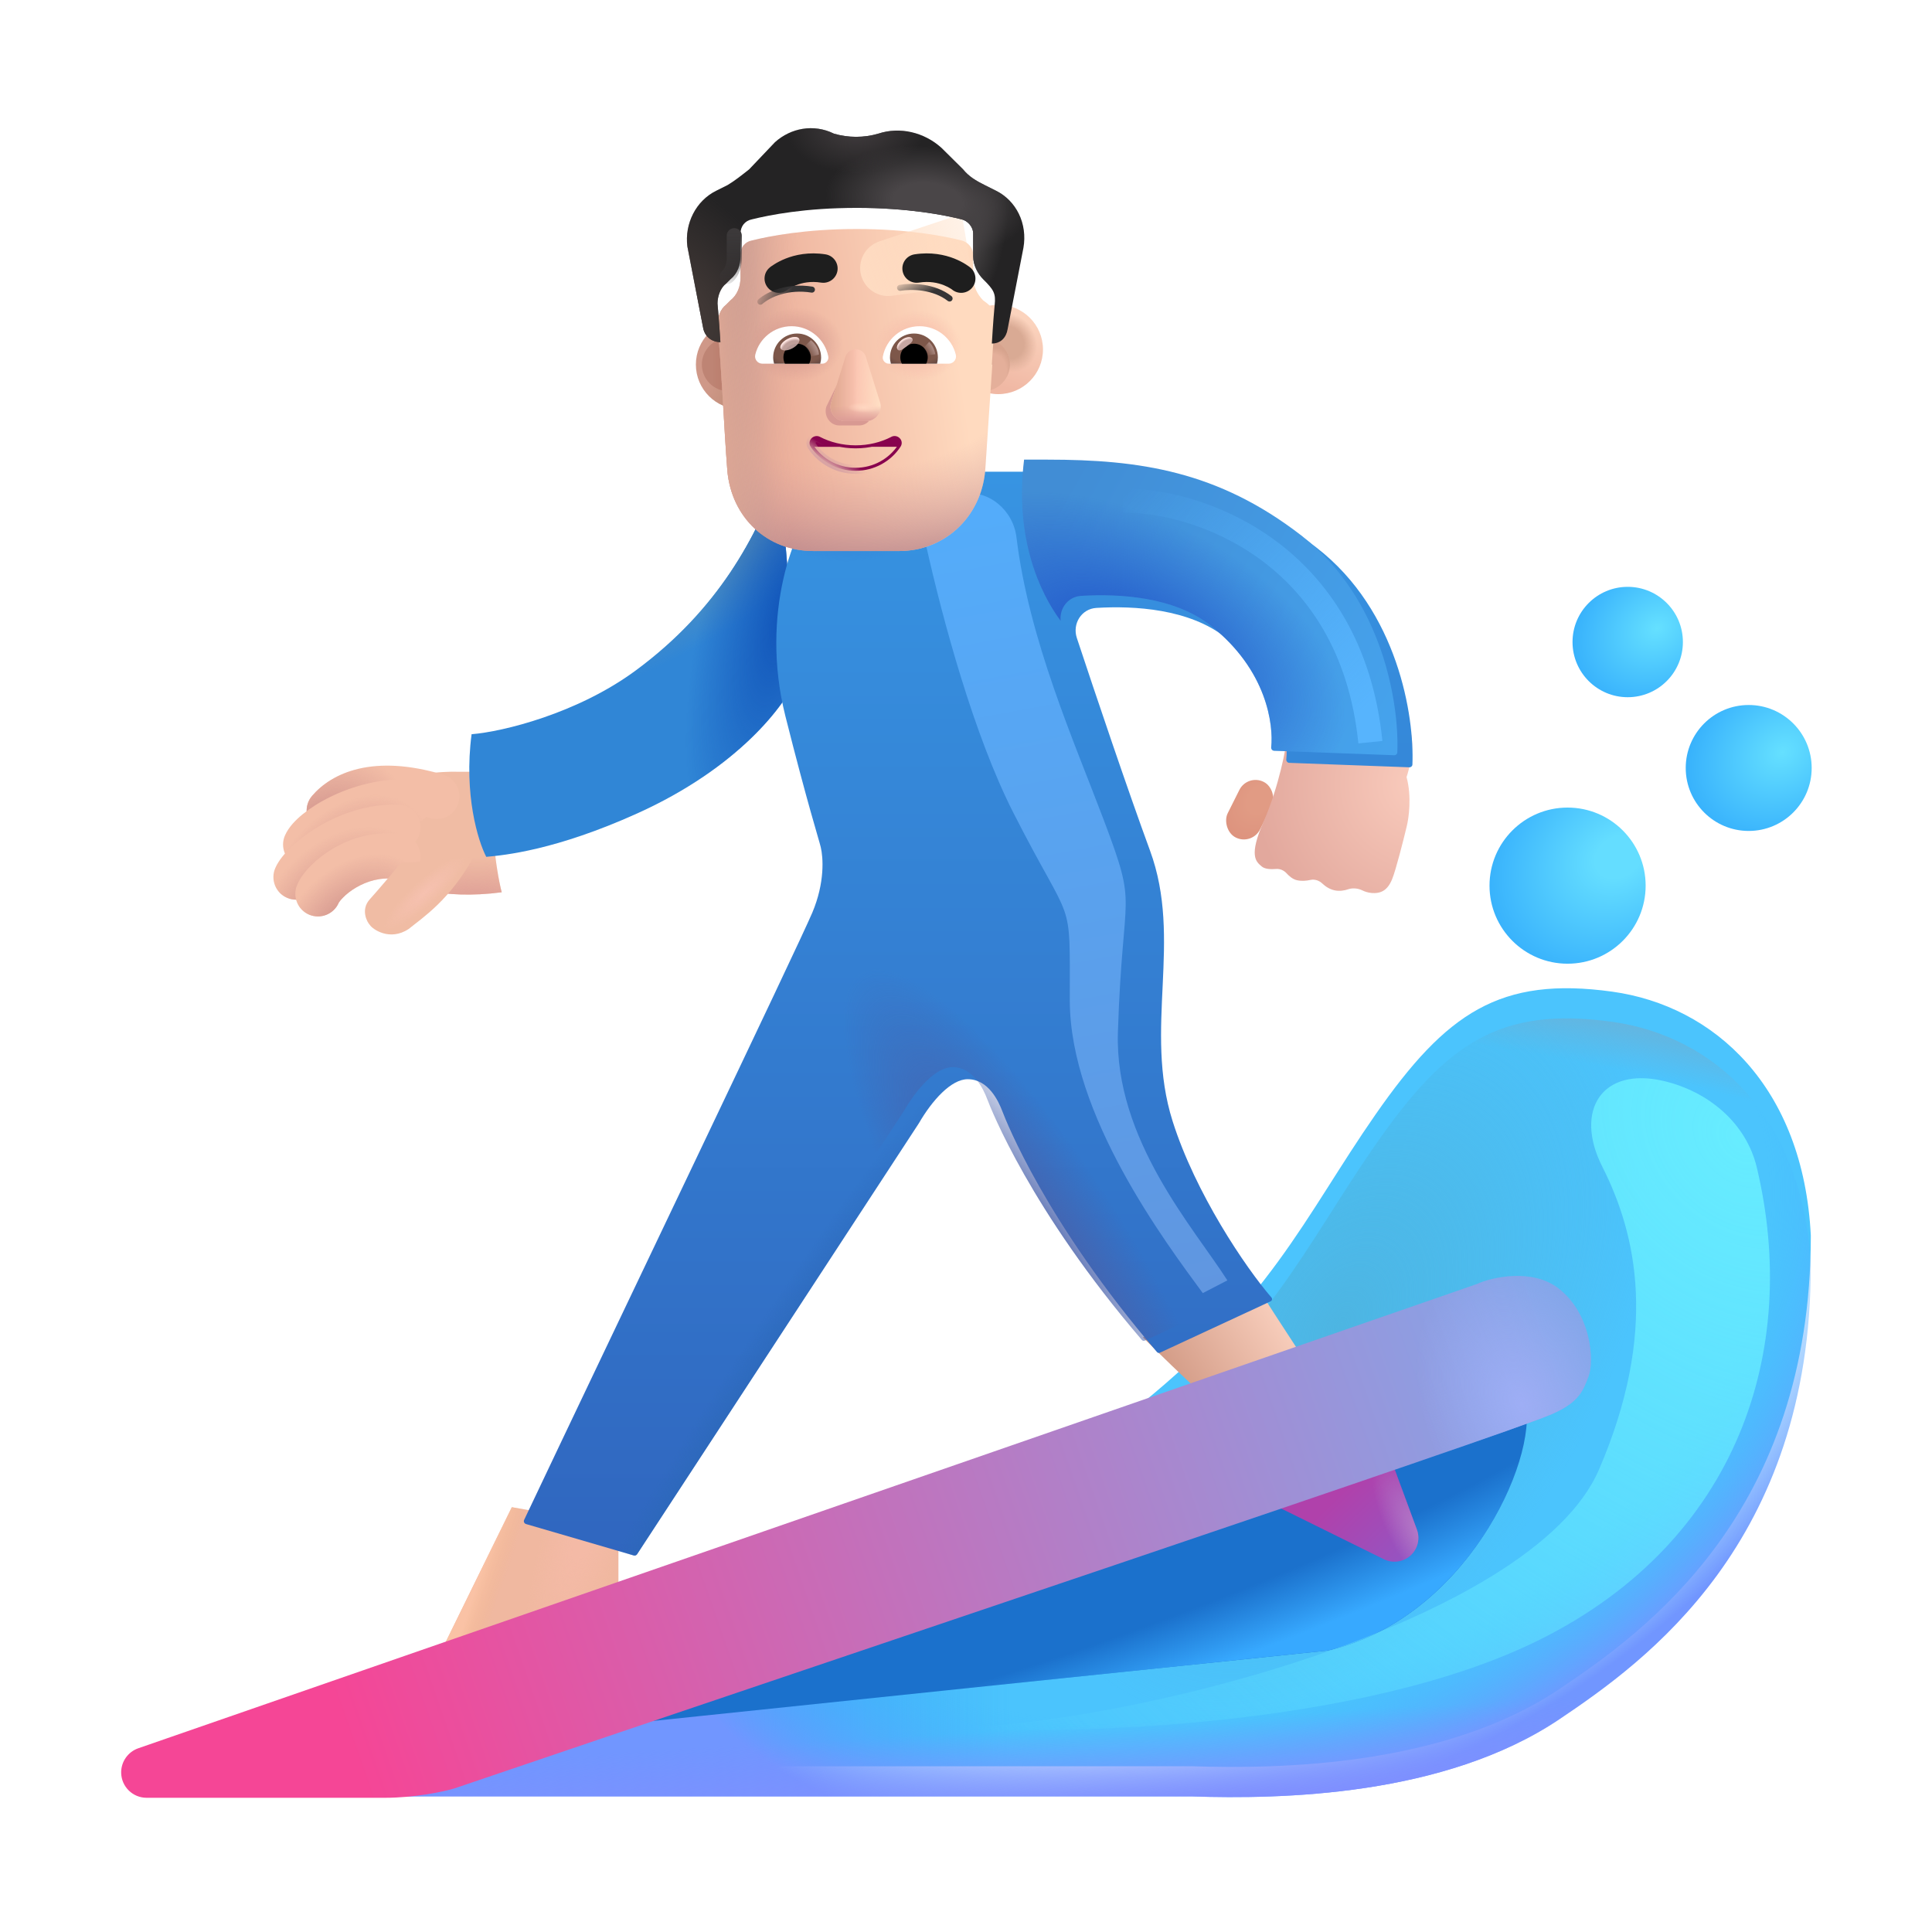 <svg width="32" height="32" viewBox="0 0 32 32" fill="none" xmlns="http://www.w3.org/2000/svg">
<g filter="url(#filter0_i_3987_23005)">
<path d="M19.751 29.755H6.016C9.449 28.429 16.785 25.409 18.672 23.936C21.032 22.096 21.61 20.645 22.782 18.961C23.954 17.276 24.844 16.667 26.704 16.925C28.395 17.16 29.868 18.5 29.993 20.964C29.993 25.558 27.254 27.52 25.829 28.476C23.922 29.755 21.204 29.802 19.751 29.755Z" fill="#4BC4FD"/>
<path d="M19.751 29.755H6.016C9.449 28.429 16.785 25.409 18.672 23.936C21.032 22.096 21.61 20.645 22.782 18.961C23.954 17.276 24.844 16.667 26.704 16.925C28.395 17.16 29.868 18.5 29.993 20.964C29.993 25.558 27.254 27.52 25.829 28.476C23.922 29.755 21.204 29.802 19.751 29.755Z" fill="url(#paint0_linear_3987_23005)"/>
</g>
<path d="M19.751 29.755H6.016C9.449 28.429 16.785 25.409 18.672 23.936C21.032 22.096 21.61 20.645 22.782 18.961C23.954 17.276 24.844 16.667 26.704 16.925C28.395 17.16 29.868 18.5 29.993 20.964C29.993 25.558 27.254 27.52 25.829 28.476C23.922 29.755 21.204 29.802 19.751 29.755Z" fill="url(#paint1_radial_3987_23005)"/>
<path d="M19.751 29.755H6.016C9.449 28.429 16.785 25.409 18.672 23.936C21.032 22.096 21.61 20.645 22.782 18.961C23.954 17.276 24.844 16.667 26.704 16.925C28.395 17.16 29.868 18.5 29.993 20.964C29.993 25.558 27.254 27.52 25.829 28.476C23.922 29.755 21.204 29.802 19.751 29.755Z" fill="url(#paint2_linear_3987_23005)"/>
<path d="M19.751 29.755H6.016C9.449 28.429 16.785 25.409 18.672 23.936C21.032 22.096 21.61 20.645 22.782 18.961C23.954 17.276 24.844 16.667 26.704 16.925C28.395 17.16 29.868 18.5 29.993 20.964C29.993 25.558 27.254 27.52 25.829 28.476C23.922 29.755 21.204 29.802 19.751 29.755Z" fill="url(#paint3_radial_3987_23005)"/>
<path d="M19.751 29.755H6.016C9.449 28.429 16.785 25.409 18.672 23.936C21.032 22.096 21.61 20.645 22.782 18.961C23.954 17.276 24.844 16.667 26.704 16.925C28.395 17.16 29.868 18.5 29.993 20.964C29.993 25.558 27.254 27.52 25.829 28.476C23.922 29.755 21.204 29.802 19.751 29.755Z" fill="url(#paint4_radial_3987_23005)"/>
<g filter="url(#filter1_f_3987_23005)">
<path d="M21.985 27.339L7.61 28.839C12.297 26.6 19.547 24.433 21.985 22.652C23.811 21.317 24.881 21.453 25.266 23.214C25.485 24.214 24.235 26.839 21.985 27.339Z" fill="#1B71CC"/>
<path d="M21.985 27.339L7.61 28.839C12.297 26.6 19.547 24.433 21.985 22.652C23.811 21.317 24.881 21.453 25.266 23.214C25.485 24.214 24.235 26.839 21.985 27.339Z" fill="url(#paint5_radial_3987_23005)"/>
</g>
<path d="M7.305 27.355L8.477 24.964L10.243 25.269V26.308L7.305 27.355Z" fill="#F0B8A0"/>
<path d="M7.305 27.355L8.477 24.964L10.243 25.269V26.308L7.305 27.355Z" fill="url(#paint6_radial_3987_23005)"/>
<path d="M7.305 27.355L8.477 24.964L10.243 25.269V26.308L7.305 27.355Z" fill="url(#paint7_linear_3987_23005)"/>
<path d="M19.837 23.019C19.668 22.875 19.162 22.381 18.93 22.152L20.797 21.269C20.872 21.4 21.308 22.068 21.516 22.386L19.837 23.019Z" fill="url(#paint8_linear_3987_23005)"/>
<path d="M23.468 25.334L23.047 24.191L20.696 24.727L22.921 25.826C23.015 25.872 23.122 25.879 23.221 25.847C23.434 25.776 23.546 25.544 23.468 25.334Z" fill="url(#paint9_linear_3987_23005)"/>
<path d="M23.468 25.334L23.047 24.191L20.696 24.727L22.921 25.826C23.015 25.872 23.122 25.879 23.221 25.847C23.434 25.776 23.546 25.544 23.468 25.334Z" fill="url(#paint10_radial_3987_23005)"/>
<g filter="url(#filter2_i_3987_23005)">
<path d="M24.458 21.269L2.29 28.957C2.118 29.017 2.003 29.182 2.007 29.365C2.012 29.594 2.199 29.777 2.428 29.777H6.376C6.863 29.777 7.344 29.678 7.532 29.62C13.454 27.605 24.938 23.761 25.708 23.421C26.151 23.226 26.219 23.043 26.313 22.794L26.313 22.792C26.407 22.542 26.36 21.761 25.813 21.339C25.376 21.002 24.708 21.154 24.458 21.269Z" fill="url(#paint11_linear_3987_23005)"/>
<path d="M24.458 21.269L2.29 28.957C2.118 29.017 2.003 29.182 2.007 29.365C2.012 29.594 2.199 29.777 2.428 29.777H6.376C6.863 29.777 7.344 29.678 7.532 29.62C13.454 27.605 24.938 23.761 25.708 23.421C26.151 23.226 26.219 23.043 26.313 22.794L26.313 22.792C26.407 22.542 26.36 21.761 25.813 21.339C25.376 21.002 24.708 21.154 24.458 21.269Z" fill="url(#paint12_radial_3987_23005)"/>
</g>
<g filter="url(#filter3_i_3987_23005)">
<circle cx="25.864" cy="14.769" r="1.293" fill="url(#paint13_radial_3987_23005)"/>
</g>
<g filter="url(#filter4_i_3987_23005)">
<circle cx="28.864" cy="12.82" r="1.043" fill="url(#paint14_radial_3987_23005)"/>
</g>
<g filter="url(#filter5_i_3987_23005)">
<circle cx="26.86" cy="10.734" r="0.914" fill="url(#paint15_radial_3987_23005)"/>
</g>
<rect x="20.662" y="12.816" width="0.599" height="1.031" rx="0.299" transform="rotate(26.595 20.662 12.816)" fill="url(#paint16_radial_3987_23005)"/>
<g filter="url(#filter6_i_3987_23005)">
<path d="M20.68 13.856C20.936 13.268 21.053 12.636 21.079 12.394L23.126 12.417C23.172 12.686 23.087 13.001 23.047 13.121C23.135 13.443 23.084 13.807 23.047 13.949C22.993 14.175 22.869 14.662 22.809 14.809C22.735 14.993 22.626 15.056 22.462 15.04C22.404 15.034 22.354 15.017 22.313 14.997C22.244 14.963 22.156 14.954 22.083 14.978C22.018 15.001 21.937 15.014 21.856 14.997C21.772 14.979 21.702 14.932 21.652 14.884C21.601 14.835 21.527 14.809 21.457 14.824C21.39 14.839 21.31 14.847 21.231 14.829C21.165 14.814 21.104 14.764 21.059 14.714C21.015 14.665 20.949 14.637 20.884 14.643C20.799 14.65 20.701 14.646 20.649 14.602C20.551 14.52 20.43 14.426 20.68 13.856Z" fill="url(#paint17_radial_3987_23005)"/>
</g>
<path d="M7.602 12.783H8.196C8.09 13.451 8.208 14.391 8.31 14.779C7.304 14.91 6.673 14.671 6.454 14.533L6.345 13.072C6.676 12.815 7.321 12.772 7.602 12.783Z" fill="#F0BCA4"/>
<path d="M7.602 12.783H8.196C8.09 13.451 8.208 14.391 8.31 14.779C7.304 14.91 6.673 14.671 6.454 14.533L6.345 13.072C6.676 12.815 7.321 12.772 7.602 12.783Z" fill="url(#paint18_radial_3987_23005)"/>
<g filter="url(#filter7_i_3987_23005)">
<path d="M10.684 11.702C9.717 12.417 8.48 12.719 7.961 12.761C7.83 13.761 8.068 14.532 8.204 14.792C8.505 14.765 9.352 14.683 10.704 14.073C12.383 13.316 13.162 12.27 13.344 11.827L13.063 8.441C12.688 9.472 12.059 10.687 10.684 11.702Z" fill="#3086D6"/>
<path d="M10.684 11.702C9.717 12.417 8.48 12.719 7.961 12.761C7.83 13.761 8.068 14.532 8.204 14.792C8.505 14.765 9.352 14.683 10.704 14.073C12.383 13.316 13.162 12.27 13.344 11.827L13.063 8.441C12.688 9.472 12.059 10.687 10.684 11.702Z" fill="url(#paint19_radial_3987_23005)"/>
<path d="M10.684 11.702C9.717 12.417 8.48 12.719 7.961 12.761C7.83 13.761 8.068 14.532 8.204 14.792C8.505 14.765 9.352 14.683 10.704 14.073C12.383 13.316 13.162 12.27 13.344 11.827L13.063 8.441C12.688 9.472 12.059 10.687 10.684 11.702Z" fill="url(#paint20_radial_3987_23005)"/>
</g>
<g filter="url(#filter8_i_3987_23005)">
<path d="M12.758 11.659C12.327 9.944 12.928 8.498 13.266 8.175L15.61 7.613H17.352C18.876 7.613 20.174 7.802 21.555 8.87C22.909 9.917 23.177 11.67 23.144 12.463C23.143 12.49 23.12 12.51 23.093 12.509L21.104 12.435C21.074 12.434 21.052 12.407 21.055 12.377C21.093 12.006 20.989 11.103 20.055 10.363C19.449 9.882 18.536 9.831 17.909 9.869C17.662 9.884 17.508 10.132 17.586 10.367C17.902 11.322 18.427 12.879 18.797 13.886C19.344 15.37 18.688 16.839 19.172 18.37C19.549 19.562 20.376 20.789 20.809 21.291C20.827 21.311 20.82 21.343 20.796 21.354L18.962 22.205C18.945 22.213 18.926 22.208 18.914 22.195C17.066 20.038 16.415 18.37 16.352 18.206C16.29 18.042 16.122 17.675 15.778 17.675C15.503 17.675 15.188 18.027 14.969 18.405L10.302 25.543C10.29 25.561 10.268 25.569 10.246 25.563L8.463 25.043C8.434 25.034 8.418 25.003 8.431 24.975C9.93 21.811 12.973 15.465 13.204 14.917C13.415 14.417 13.385 14.001 13.344 13.831C13.313 13.701 13.126 13.12 12.758 11.659Z" fill="url(#paint21_linear_3987_23005)"/>
<path d="M12.758 11.659C12.327 9.944 12.928 8.498 13.266 8.175L15.61 7.613H17.352C18.876 7.613 20.174 7.802 21.555 8.87C22.909 9.917 23.177 11.67 23.144 12.463C23.143 12.49 23.12 12.51 23.093 12.509L21.104 12.435C21.074 12.434 21.052 12.407 21.055 12.377C21.093 12.006 20.989 11.103 20.055 10.363C19.449 9.882 18.536 9.831 17.909 9.869C17.662 9.884 17.508 10.132 17.586 10.367C17.902 11.322 18.427 12.879 18.797 13.886C19.344 15.37 18.688 16.839 19.172 18.37C19.549 19.562 20.376 20.789 20.809 21.291C20.827 21.311 20.82 21.343 20.796 21.354L18.962 22.205C18.945 22.213 18.926 22.208 18.914 22.195C17.066 20.038 16.415 18.37 16.352 18.206C16.29 18.042 16.122 17.675 15.778 17.675C15.503 17.675 15.188 18.027 14.969 18.405L10.302 25.543C10.29 25.561 10.268 25.569 10.246 25.563L8.463 25.043C8.434 25.034 8.418 25.003 8.431 24.975C9.93 21.811 12.973 15.465 13.204 14.917C13.415 14.417 13.385 14.001 13.344 13.831C13.313 13.701 13.126 13.12 12.758 11.659Z" fill="url(#paint22_radial_3987_23005)"/>
<path d="M12.758 11.659C12.327 9.944 12.928 8.498 13.266 8.175L15.61 7.613H17.352C18.876 7.613 20.174 7.802 21.555 8.87C22.909 9.917 23.177 11.67 23.144 12.463C23.143 12.49 23.12 12.51 23.093 12.509L21.104 12.435C21.074 12.434 21.052 12.407 21.055 12.377C21.093 12.006 20.989 11.103 20.055 10.363C19.449 9.882 18.536 9.831 17.909 9.869C17.662 9.884 17.508 10.132 17.586 10.367C17.902 11.322 18.427 12.879 18.797 13.886C19.344 15.37 18.688 16.839 19.172 18.37C19.549 19.562 20.376 20.789 20.809 21.291C20.827 21.311 20.82 21.343 20.796 21.354L18.962 22.205C18.945 22.213 18.926 22.208 18.914 22.195C17.066 20.038 16.415 18.37 16.352 18.206C16.29 18.042 16.122 17.675 15.778 17.675C15.503 17.675 15.188 18.027 14.969 18.405L10.302 25.543C10.29 25.561 10.268 25.569 10.246 25.563L8.463 25.043C8.434 25.034 8.418 25.003 8.431 24.975C9.93 21.811 12.973 15.465 13.204 14.917C13.415 14.417 13.385 14.001 13.344 13.831C13.313 13.701 13.126 13.12 12.758 11.659Z" fill="url(#paint23_radial_3987_23005)"/>
</g>
<path d="M12.758 11.659C12.327 9.944 12.928 8.498 13.266 8.175L15.61 7.613H17.352C18.876 7.613 20.174 7.802 21.555 8.87C22.909 9.917 23.177 11.67 23.144 12.463C23.143 12.49 23.12 12.51 23.093 12.509L21.104 12.435C21.074 12.434 21.052 12.407 21.055 12.377C21.093 12.006 20.989 11.103 20.055 10.363C19.449 9.882 18.536 9.831 17.909 9.869C17.662 9.884 17.508 10.132 17.586 10.367C17.902 11.322 18.427 12.879 18.797 13.886C19.344 15.37 18.688 16.839 19.172 18.37C19.549 19.562 20.376 20.789 20.809 21.291C20.827 21.311 20.82 21.343 20.796 21.354L18.962 22.205C18.945 22.213 18.926 22.208 18.914 22.195C17.066 20.038 16.415 18.37 16.352 18.206C16.29 18.042 16.122 17.675 15.778 17.675C15.503 17.675 15.188 18.027 14.969 18.405L10.302 25.543C10.29 25.561 10.268 25.569 10.246 25.563L8.463 25.043C8.434 25.034 8.418 25.003 8.431 24.975C9.93 21.811 12.973 15.465 13.204 14.917C13.415 14.417 13.385 14.001 13.344 13.831C13.313 13.701 13.126 13.12 12.758 11.659Z" fill="url(#paint24_radial_3987_23005)"/>
<path d="M17.568 10.284C17.545 10.077 17.69 9.882 17.909 9.869C18.536 9.831 19.449 9.882 20.055 10.363C20.989 11.103 21.093 12.006 21.055 12.377C21.052 12.407 21.074 12.434 21.104 12.435L23.092 12.509C23.12 12.51 23.143 12.49 23.144 12.463C23.177 11.67 22.909 9.917 21.555 8.87C20.174 7.802 18.876 7.613 17.352 7.613L16.962 7.613C16.805 8.898 17.212 9.805 17.568 10.284Z" fill="url(#paint25_linear_3987_23005)"/>
<path d="M17.568 10.284C17.545 10.077 17.69 9.882 17.909 9.869C18.536 9.831 19.449 9.882 20.055 10.363C20.989 11.103 21.093 12.006 21.055 12.377C21.052 12.407 21.074 12.434 21.104 12.435L23.092 12.509C23.12 12.51 23.143 12.49 23.144 12.463C23.177 11.67 22.909 9.917 21.555 8.87C20.174 7.802 18.876 7.613 17.352 7.613L16.962 7.613C16.805 8.898 17.212 9.805 17.568 10.284Z" fill="url(#paint26_radial_3987_23005)"/>
<path fill-rule="evenodd" clip-rule="evenodd" d="M7.127 13.55C6.186 13.267 5.832 13.56 5.739 13.67C5.604 13.827 5.367 13.845 5.21 13.71C5.053 13.576 5.034 13.339 5.169 13.182C5.497 12.799 6.183 12.483 7.343 12.832C7.541 12.892 7.654 13.101 7.594 13.299C7.534 13.498 7.325 13.61 7.127 13.55Z" fill="#F3BEA7"/>
<path fill-rule="evenodd" clip-rule="evenodd" d="M7.127 13.55C6.186 13.267 5.832 13.56 5.739 13.67C5.604 13.827 5.367 13.845 5.21 13.71C5.053 13.576 5.034 13.339 5.169 13.182C5.497 12.799 6.183 12.483 7.343 12.832C7.541 12.892 7.654 13.101 7.594 13.299C7.534 13.498 7.325 13.61 7.127 13.55Z" fill="url(#paint27_radial_3987_23005)"/>
<path fill-rule="evenodd" clip-rule="evenodd" d="M5.404 14.146C5.403 14.146 5.403 14.147 5.403 14.147C5.404 14.147 5.424 14.119 5.487 14.067C5.561 14.008 5.666 13.939 5.798 13.874C6.063 13.744 6.406 13.644 6.766 13.655C6.973 13.662 7.146 13.499 7.153 13.292C7.159 13.085 6.997 12.912 6.79 12.906C6.283 12.89 5.818 13.028 5.467 13.201C5.291 13.287 5.137 13.386 5.015 13.485C4.905 13.574 4.781 13.696 4.719 13.84C4.637 14.03 4.725 14.251 4.915 14.332C5.102 14.412 5.318 14.329 5.404 14.146Z" fill="#F3BEA7"/>
<path fill-rule="evenodd" clip-rule="evenodd" d="M5.404 14.146C5.403 14.146 5.403 14.147 5.403 14.147C5.404 14.147 5.424 14.119 5.487 14.067C5.561 14.008 5.666 13.939 5.798 13.874C6.063 13.744 6.406 13.644 6.766 13.655C6.973 13.662 7.146 13.499 7.153 13.292C7.159 13.085 6.997 12.912 6.79 12.906C6.283 12.89 5.818 13.028 5.467 13.201C5.291 13.287 5.137 13.386 5.015 13.485C4.905 13.574 4.781 13.696 4.719 13.84C4.637 14.03 4.725 14.251 4.915 14.332C5.102 14.412 5.318 14.329 5.404 14.146Z" fill="url(#paint28_radial_3987_23005)"/>
<path fill-rule="evenodd" clip-rule="evenodd" d="M5.25 14.674C5.247 14.678 5.246 14.678 5.248 14.675C5.166 14.865 4.946 14.953 4.755 14.871C4.565 14.79 4.477 14.569 4.559 14.379C4.614 14.25 4.723 14.125 4.829 14.025C4.944 13.915 5.093 13.8 5.266 13.696C5.61 13.49 6.077 13.311 6.602 13.328C6.809 13.334 6.972 13.507 6.965 13.714C6.959 13.921 6.786 14.084 6.579 14.077C6.237 14.066 5.91 14.184 5.652 14.339C5.524 14.416 5.419 14.498 5.345 14.569C5.285 14.626 5.258 14.662 5.25 14.674Z" fill="#F3BEA7"/>
<path fill-rule="evenodd" clip-rule="evenodd" d="M5.25 14.674C5.247 14.678 5.246 14.678 5.248 14.675C5.166 14.865 4.946 14.953 4.755 14.871C4.565 14.79 4.477 14.569 4.559 14.379C4.614 14.25 4.723 14.125 4.829 14.025C4.944 13.915 5.093 13.8 5.266 13.696C5.61 13.49 6.077 13.311 6.602 13.328C6.809 13.334 6.972 13.507 6.965 13.714C6.959 13.921 6.786 14.084 6.579 14.077C6.237 14.066 5.91 14.184 5.652 14.339C5.524 14.416 5.419 14.498 5.345 14.569C5.285 14.626 5.258 14.662 5.25 14.674Z" fill="url(#paint29_radial_3987_23005)"/>
<path fill-rule="evenodd" clip-rule="evenodd" d="M5.611 14.951C5.611 14.952 5.611 14.952 5.611 14.952C5.529 15.142 5.309 15.23 5.118 15.149C4.928 15.067 4.84 14.846 4.922 14.656C5.014 14.44 5.249 14.211 5.521 14.052C5.809 13.883 6.199 13.757 6.64 13.815C6.845 13.842 6.989 14.031 6.962 14.236C6.935 14.441 6.747 14.586 6.541 14.559C6.303 14.527 6.08 14.594 5.9 14.699C5.811 14.751 5.737 14.81 5.685 14.863C5.634 14.914 5.615 14.946 5.611 14.951Z" fill="#F3BEA7"/>
<path fill-rule="evenodd" clip-rule="evenodd" d="M5.611 14.951C5.611 14.952 5.611 14.952 5.611 14.952C5.529 15.142 5.309 15.23 5.118 15.149C4.928 15.067 4.84 14.846 4.922 14.656C5.014 14.44 5.249 14.211 5.521 14.052C5.809 13.883 6.199 13.757 6.64 13.815C6.845 13.842 6.989 14.031 6.962 14.236C6.935 14.441 6.747 14.586 6.541 14.559C6.303 14.527 6.08 14.594 5.9 14.699C5.811 14.751 5.737 14.81 5.685 14.863C5.634 14.914 5.615 14.946 5.611 14.951Z" fill="url(#paint30_radial_3987_23005)"/>
<path d="M6.126 14.894C6.251 14.756 6.524 14.433 6.645 14.288C6.876 14.288 7.557 14.222 7.844 14.191C7.454 14.905 7.005 15.195 6.77 15.386C6.454 15.597 6.165 15.386 6.126 15.32C6.079 15.273 5.969 15.066 6.126 14.894Z" fill="#F0BCA4"/>
<path d="M6.126 14.894C6.251 14.756 6.524 14.433 6.645 14.288C6.876 14.288 7.557 14.222 7.844 14.191C7.454 14.905 7.005 15.195 6.77 15.386C6.454 15.597 6.165 15.386 6.126 15.32C6.079 15.273 5.969 15.066 6.126 14.894Z" fill="url(#paint31_radial_3987_23005)"/>
<g filter="url(#filter9_f_3987_23005)">
<path d="M26.485 24.339C27.466 22.061 27.111 20.452 26.54 19.326C26.066 18.39 26.537 17.663 27.558 17.905C28.295 18.079 28.922 18.599 29.098 19.336C29.819 22.361 28.785 25.517 25.516 27.152C22.566 28.627 17.662 28.745 15.579 28.62C18.579 28.62 25.383 26.898 26.485 24.339Z" fill="url(#paint32_radial_3987_23005)"/>
</g>
<g filter="url(#filter10_f_3987_23005)">
<path d="M16.782 13.457C16.131 12.176 15.616 10.272 15.339 9.033C15.25 8.632 15.521 8.245 15.927 8.177C16.374 8.103 16.782 8.449 16.836 8.9C17.042 10.598 17.788 12.273 18.282 13.582C18.86 15.113 18.594 14.644 18.516 17.097C18.459 18.878 19.782 20.347 20.329 21.207L19.922 21.418C19.313 20.589 17.719 18.472 17.719 16.566C17.719 14.775 17.782 15.425 16.782 13.457Z" fill="url(#paint33_linear_3987_23005)"/>
</g>
<g filter="url(#filter11_f_3987_23005)">
<path d="M18.594 8.292C19.803 8.272 22.376 9.12 22.698 12.293" stroke="url(#paint34_linear_3987_23005)" stroke-width="0.4"/>
</g>
<g filter="url(#filter12_i_3987_23005)">
<circle cx="12.066" cy="6.038" r="0.74" fill="url(#paint35_radial_3987_23005)"/>
</g>
<g filter="url(#filter13_f_3987_23005)">
<circle cx="12.066" cy="6.038" r="0.441" fill="url(#paint36_linear_3987_23005)"/>
</g>
<g filter="url(#filter14_i_3987_23005)">
<circle cx="16.285" cy="6.038" r="0.74" fill="url(#paint37_linear_3987_23005)"/>
<circle cx="16.285" cy="6.038" r="0.74" fill="url(#paint38_radial_3987_23005)"/>
</g>
<g filter="url(#filter15_f_3987_23005)">
<circle cx="16.285" cy="6.038" r="0.441" fill="#E4AF9A"/>
<circle cx="16.285" cy="6.038" r="0.441" fill="url(#paint39_radial_3987_23005)"/>
<circle cx="16.285" cy="6.038" r="0.441" fill="url(#paint40_radial_3987_23005)"/>
</g>
<g filter="url(#filter16_i_3987_23005)">
<path d="M11.884 5.128C11.884 5.01 11.932 4.868 12.027 4.797L12.098 4.726C12.217 4.631 12.265 4.489 12.265 4.347V3.969C12.265 3.851 12.336 3.756 12.455 3.733C12.741 3.662 13.335 3.543 14.192 3.543C15.048 3.543 15.643 3.662 15.928 3.733C16.023 3.756 16.119 3.851 16.119 3.969V4.347C16.119 4.489 16.19 4.631 16.285 4.726C16.508 4.882 16.494 4.968 16.475 5.152C16.451 5.388 16.428 5.79 16.428 5.79C16.43 5.79 16.433 5.79 16.436 5.79L16.318 7.546C16.247 8.33 15.63 8.877 14.894 8.877H13.47C12.711 8.877 12.118 8.33 12.047 7.546C11.985 6.74 11.958 5.932 11.884 5.128Z" fill="url(#paint41_linear_3987_23005)"/>
<path d="M11.884 5.128C11.884 5.01 11.932 4.868 12.027 4.797L12.098 4.726C12.217 4.631 12.265 4.489 12.265 4.347V3.969C12.265 3.851 12.336 3.756 12.455 3.733C12.741 3.662 13.335 3.543 14.192 3.543C15.048 3.543 15.643 3.662 15.928 3.733C16.023 3.756 16.119 3.851 16.119 3.969V4.347C16.119 4.489 16.19 4.631 16.285 4.726C16.508 4.882 16.494 4.968 16.475 5.152C16.451 5.388 16.428 5.79 16.428 5.79C16.43 5.79 16.433 5.79 16.436 5.79L16.318 7.546C16.247 8.33 15.63 8.877 14.894 8.877H13.47C12.711 8.877 12.118 8.33 12.047 7.546C11.985 6.74 11.958 5.932 11.884 5.128Z" fill="url(#paint42_radial_3987_23005)"/>
<path d="M11.884 5.128C11.884 5.01 11.932 4.868 12.027 4.797L12.098 4.726C12.217 4.631 12.265 4.489 12.265 4.347V3.969C12.265 3.851 12.336 3.756 12.455 3.733C12.741 3.662 13.335 3.543 14.192 3.543C15.048 3.543 15.643 3.662 15.928 3.733C16.023 3.756 16.119 3.851 16.119 3.969V4.347C16.119 4.489 16.19 4.631 16.285 4.726C16.508 4.882 16.494 4.968 16.475 5.152C16.451 5.388 16.428 5.79 16.428 5.79C16.43 5.79 16.433 5.79 16.436 5.79L16.318 7.546C16.247 8.33 15.63 8.877 14.894 8.877H13.47C12.711 8.877 12.118 8.33 12.047 7.546C11.985 6.74 11.958 5.932 11.884 5.128Z" fill="url(#paint43_linear_3987_23005)"/>
<path d="M11.884 5.128C11.884 5.01 11.932 4.868 12.027 4.797L12.098 4.726C12.217 4.631 12.265 4.489 12.265 4.347V3.969C12.265 3.851 12.336 3.756 12.455 3.733C12.741 3.662 13.335 3.543 14.192 3.543C15.048 3.543 15.643 3.662 15.928 3.733C16.023 3.756 16.119 3.851 16.119 3.969V4.347C16.119 4.489 16.19 4.631 16.285 4.726C16.508 4.882 16.494 4.968 16.475 5.152C16.451 5.388 16.428 5.79 16.428 5.79C16.43 5.79 16.433 5.79 16.436 5.79L16.318 7.546C16.247 8.33 15.63 8.877 14.894 8.877H13.47C12.711 8.877 12.118 8.33 12.047 7.546C11.985 6.74 11.958 5.932 11.884 5.128Z" fill="url(#paint44_linear_3987_23005)"/>
<path d="M11.884 5.128C11.884 5.01 11.932 4.868 12.027 4.797L12.098 4.726C12.217 4.631 12.265 4.489 12.265 4.347V3.969C12.265 3.851 12.336 3.756 12.455 3.733C12.741 3.662 13.335 3.543 14.192 3.543C15.048 3.543 15.643 3.662 15.928 3.733C16.023 3.756 16.119 3.851 16.119 3.969V4.347C16.119 4.489 16.19 4.631 16.285 4.726C16.508 4.882 16.494 4.968 16.475 5.152C16.451 5.388 16.428 5.79 16.428 5.79C16.43 5.79 16.433 5.79 16.436 5.79L16.318 7.546C16.247 8.33 15.63 8.877 14.894 8.877H13.47C12.711 8.877 12.118 8.33 12.047 7.546C11.985 6.74 11.958 5.932 11.884 5.128Z" fill="url(#paint45_radial_3987_23005)"/>
<path d="M11.884 5.128C11.884 5.01 11.932 4.868 12.027 4.797L12.098 4.726C12.217 4.631 12.265 4.489 12.265 4.347V3.969C12.265 3.851 12.336 3.756 12.455 3.733C12.741 3.662 13.335 3.543 14.192 3.543C15.048 3.543 15.643 3.662 15.928 3.733C16.023 3.756 16.119 3.851 16.119 3.969V4.347C16.119 4.489 16.19 4.631 16.285 4.726C16.508 4.882 16.494 4.968 16.475 5.152C16.451 5.388 16.428 5.79 16.428 5.79C16.43 5.79 16.433 5.79 16.436 5.79L16.318 7.546C16.247 8.33 15.63 8.877 14.894 8.877H13.47C12.711 8.877 12.118 8.33 12.047 7.546C11.985 6.74 11.958 5.932 11.884 5.128Z" fill="url(#paint46_radial_3987_23005)"/>
</g>
<g filter="url(#filter17_f_3987_23005)">
<path d="M15.929 3.543L14.565 3.998C14.332 4.076 14.2 4.32 14.262 4.557C14.322 4.784 14.541 4.93 14.773 4.899L16.13 4.717L15.929 3.543Z" fill="url(#paint47_linear_3987_23005)"/>
</g>
<g filter="url(#filter18_i_3987_23005)">
<path d="M16.309 3.165L16.499 3.26C16.832 3.425 17.022 3.804 16.951 4.206L16.689 5.554C16.666 5.693 16.574 5.787 16.436 5.79C16.433 5.79 16.43 5.79 16.428 5.79C16.428 5.79 16.451 5.388 16.475 5.152C16.495 4.96 16.461 4.901 16.285 4.726C16.19 4.631 16.119 4.489 16.119 4.348V3.969C16.119 3.851 16.023 3.756 15.928 3.733C15.643 3.662 15.048 3.543 14.192 3.543C13.335 3.543 12.741 3.662 12.455 3.733C12.336 3.756 12.265 3.851 12.265 3.969V4.348C12.265 4.489 12.217 4.631 12.098 4.726L12.027 4.797C11.932 4.868 11.884 5.01 11.884 5.128C11.908 5.388 11.932 5.767 11.932 5.767C11.925 5.767 11.917 5.766 11.91 5.766C11.777 5.757 11.669 5.665 11.646 5.53L11.385 4.182C11.337 3.804 11.527 3.425 11.861 3.26L12.051 3.165C12.17 3.094 12.289 2.999 12.408 2.905L12.836 2.455C13.098 2.219 13.478 2.148 13.811 2.313C14.049 2.384 14.311 2.384 14.549 2.313C14.905 2.195 15.31 2.29 15.595 2.55L15.952 2.905C16.047 3.023 16.166 3.094 16.309 3.165Z" fill="#242324"/>
<path d="M16.309 3.165L16.499 3.26C16.832 3.425 17.022 3.804 16.951 4.206L16.689 5.554C16.666 5.693 16.574 5.787 16.436 5.79C16.433 5.79 16.43 5.79 16.428 5.79C16.428 5.79 16.451 5.388 16.475 5.152C16.495 4.96 16.461 4.901 16.285 4.726C16.19 4.631 16.119 4.489 16.119 4.348V3.969C16.119 3.851 16.023 3.756 15.928 3.733C15.643 3.662 15.048 3.543 14.192 3.543C13.335 3.543 12.741 3.662 12.455 3.733C12.336 3.756 12.265 3.851 12.265 3.969V4.348C12.265 4.489 12.217 4.631 12.098 4.726L12.027 4.797C11.932 4.868 11.884 5.01 11.884 5.128C11.908 5.388 11.932 5.767 11.932 5.767C11.925 5.767 11.917 5.766 11.91 5.766C11.777 5.757 11.669 5.665 11.646 5.53L11.385 4.182C11.337 3.804 11.527 3.425 11.861 3.26L12.051 3.165C12.17 3.094 12.289 2.999 12.408 2.905L12.836 2.455C13.098 2.219 13.478 2.148 13.811 2.313C14.049 2.384 14.311 2.384 14.549 2.313C14.905 2.195 15.31 2.29 15.595 2.55L15.952 2.905C16.047 3.023 16.166 3.094 16.309 3.165Z" fill="url(#paint48_radial_3987_23005)"/>
<path d="M16.309 3.165L16.499 3.26C16.832 3.425 17.022 3.804 16.951 4.206L16.689 5.554C16.666 5.693 16.574 5.787 16.436 5.79C16.433 5.79 16.43 5.79 16.428 5.79C16.428 5.79 16.451 5.388 16.475 5.152C16.495 4.96 16.461 4.901 16.285 4.726C16.19 4.631 16.119 4.489 16.119 4.348V3.969C16.119 3.851 16.023 3.756 15.928 3.733C15.643 3.662 15.048 3.543 14.192 3.543C13.335 3.543 12.741 3.662 12.455 3.733C12.336 3.756 12.265 3.851 12.265 3.969V4.348C12.265 4.489 12.217 4.631 12.098 4.726L12.027 4.797C11.932 4.868 11.884 5.01 11.884 5.128C11.908 5.388 11.932 5.767 11.932 5.767C11.925 5.767 11.917 5.766 11.91 5.766C11.777 5.757 11.669 5.665 11.646 5.53L11.385 4.182C11.337 3.804 11.527 3.425 11.861 3.26L12.051 3.165C12.17 3.094 12.289 2.999 12.408 2.905L12.836 2.455C13.098 2.219 13.478 2.148 13.811 2.313C14.049 2.384 14.311 2.384 14.549 2.313C14.905 2.195 15.31 2.29 15.595 2.55L15.952 2.905C16.047 3.023 16.166 3.094 16.309 3.165Z" fill="url(#paint49_radial_3987_23005)"/>
<path d="M16.309 3.165L16.499 3.26C16.832 3.425 17.022 3.804 16.951 4.206L16.689 5.554C16.666 5.693 16.574 5.787 16.436 5.79C16.433 5.79 16.43 5.79 16.428 5.79C16.428 5.79 16.451 5.388 16.475 5.152C16.495 4.96 16.461 4.901 16.285 4.726C16.19 4.631 16.119 4.489 16.119 4.348V3.969C16.119 3.851 16.023 3.756 15.928 3.733C15.643 3.662 15.048 3.543 14.192 3.543C13.335 3.543 12.741 3.662 12.455 3.733C12.336 3.756 12.265 3.851 12.265 3.969V4.348C12.265 4.489 12.217 4.631 12.098 4.726L12.027 4.797C11.932 4.868 11.884 5.01 11.884 5.128C11.908 5.388 11.932 5.767 11.932 5.767C11.925 5.767 11.917 5.766 11.91 5.766C11.777 5.757 11.669 5.665 11.646 5.53L11.385 4.182C11.337 3.804 11.527 3.425 11.861 3.26L12.051 3.165C12.17 3.094 12.289 2.999 12.408 2.905L12.836 2.455C13.098 2.219 13.478 2.148 13.811 2.313C14.049 2.384 14.311 2.384 14.549 2.313C14.905 2.195 15.31 2.29 15.595 2.55L15.952 2.905C16.047 3.023 16.166 3.094 16.309 3.165Z" fill="url(#paint50_radial_3987_23005)"/>
<path d="M16.309 3.165L16.499 3.26C16.832 3.425 17.022 3.804 16.951 4.206L16.689 5.554C16.666 5.693 16.574 5.787 16.436 5.79C16.433 5.79 16.43 5.79 16.428 5.79C16.428 5.79 16.451 5.388 16.475 5.152C16.495 4.96 16.461 4.901 16.285 4.726C16.19 4.631 16.119 4.489 16.119 4.348V3.969C16.119 3.851 16.023 3.756 15.928 3.733C15.643 3.662 15.048 3.543 14.192 3.543C13.335 3.543 12.741 3.662 12.455 3.733C12.336 3.756 12.265 3.851 12.265 3.969V4.348C12.265 4.489 12.217 4.631 12.098 4.726L12.027 4.797C11.932 4.868 11.884 5.01 11.884 5.128C11.908 5.388 11.932 5.767 11.932 5.767C11.925 5.767 11.917 5.766 11.91 5.766C11.777 5.757 11.669 5.665 11.646 5.53L11.385 4.182C11.337 3.804 11.527 3.425 11.861 3.26L12.051 3.165C12.17 3.094 12.289 2.999 12.408 2.905L12.836 2.455C13.098 2.219 13.478 2.148 13.811 2.313C14.049 2.384 14.311 2.384 14.549 2.313C14.905 2.195 15.31 2.29 15.595 2.55L15.952 2.905C16.047 3.023 16.166 3.094 16.309 3.165Z" fill="url(#paint51_radial_3987_23005)"/>
</g>
<g filter="url(#filter19_f_3987_23005)">
<path d="M14.05 5.984L13.686 6.737C13.641 6.892 13.749 7.047 13.902 7.047H14.229C14.382 7.047 14.491 6.89 14.446 6.737L14.225 5.984C14.177 5.817 14.099 5.817 14.05 5.984Z" fill="#D89992"/>
</g>
<g filter="url(#filter20_f_3987_23005)">
<path d="M14.002 5.911L13.767 6.665C13.718 6.82 13.834 6.975 13.997 6.975H14.346C14.509 6.975 14.625 6.817 14.577 6.665L14.341 5.911C14.291 5.744 14.055 5.744 14.002 5.911Z" fill="#FBC4B1"/>
<path d="M14.002 5.911L13.767 6.665C13.718 6.82 13.834 6.975 13.997 6.975H14.346C14.509 6.975 14.625 6.817 14.577 6.665L14.341 5.911C14.291 5.744 14.055 5.744 14.002 5.911Z" fill="url(#paint52_linear_3987_23005)"/>
<path d="M14.002 5.911L13.767 6.665C13.718 6.82 13.834 6.975 13.997 6.975H14.346C14.509 6.975 14.625 6.817 14.577 6.665L14.341 5.911C14.291 5.744 14.055 5.744 14.002 5.911Z" fill="url(#paint53_linear_3987_23005)"/>
<path d="M14.002 5.911L13.767 6.665C13.718 6.82 13.834 6.975 13.997 6.975H14.346C14.509 6.975 14.625 6.817 14.577 6.665L14.341 5.911C14.291 5.744 14.055 5.744 14.002 5.911Z" fill="url(#paint54_linear_3987_23005)"/>
<path d="M14.002 5.911L13.767 6.665C13.718 6.82 13.834 6.975 13.997 6.975H14.346C14.509 6.975 14.625 6.817 14.577 6.665L14.341 5.911C14.291 5.744 14.055 5.744 14.002 5.911Z" fill="url(#paint55_radial_3987_23005)"/>
</g>
<path d="M14.915 7.4C14.949 7.35 14.937 7.293 14.903 7.259C14.87 7.224 14.815 7.209 14.763 7.235L14.763 7.235L14.763 7.236C14.592 7.324 14.391 7.376 14.172 7.376C13.954 7.376 13.751 7.324 13.581 7.236L13.581 7.236L13.58 7.235C13.528 7.209 13.473 7.226 13.44 7.26C13.408 7.294 13.394 7.351 13.428 7.401M14.915 7.4C14.915 7.4 14.915 7.4 14.915 7.4L14.874 7.373L14.915 7.4C14.915 7.4 14.915 7.4 14.915 7.4ZM14.915 7.4C14.758 7.639 14.484 7.798 14.172 7.798C13.86 7.798 13.586 7.639 13.428 7.401M13.428 7.401C13.428 7.401 13.429 7.401 13.429 7.401L13.47 7.373M13.428 7.401C13.428 7.4 13.428 7.4 13.428 7.4L13.47 7.373M13.47 7.373C13.618 7.598 13.877 7.748 14.172 7.748C14.466 7.748 14.725 7.598 14.874 7.373C14.912 7.315 14.847 7.249 14.786 7.28C14.608 7.373 14.399 7.426 14.172 7.426C13.947 7.426 13.735 7.373 13.557 7.28C13.497 7.249 13.431 7.317 13.47 7.373Z" fill="#88024E" stroke="url(#paint56_linear_3987_23005)" stroke-width="0.1"/>
<g filter="url(#filter21_i_3987_23005)">
<path d="M15.821 4.831L15.821 4.831L15.82 4.83L15.818 4.829L15.812 4.824C15.808 4.821 15.803 4.817 15.796 4.812C15.784 4.803 15.766 4.791 15.744 4.777C15.7 4.749 15.637 4.715 15.558 4.683C15.399 4.62 15.171 4.57 14.896 4.613C14.767 4.634 14.678 4.755 14.699 4.884C14.719 5.013 14.84 5.101 14.97 5.081C15.146 5.053 15.287 5.085 15.384 5.124C15.432 5.143 15.469 5.163 15.492 5.178C15.504 5.185 15.512 5.191 15.517 5.194C15.519 5.196 15.52 5.197 15.52 5.197C15.621 5.279 15.768 5.265 15.852 5.165C15.935 5.065 15.922 4.915 15.821 4.831Z" fill="#1E1E1E"/>
</g>
<g filter="url(#filter22_i_3987_23005)">
<path d="M12.498 4.832L12.498 4.831L12.499 4.831L12.5 4.83L12.502 4.829L12.507 4.824C12.511 4.821 12.516 4.817 12.523 4.812C12.536 4.803 12.553 4.791 12.576 4.777C12.62 4.749 12.682 4.715 12.762 4.683C12.921 4.62 13.148 4.57 13.424 4.613C13.553 4.634 13.641 4.755 13.621 4.884C13.6 5.013 13.479 5.101 13.35 5.081C13.174 5.053 13.032 5.085 12.936 5.124C12.887 5.143 12.85 5.163 12.827 5.178C12.815 5.185 12.807 5.191 12.803 5.194C12.801 5.196 12.8 5.197 12.799 5.197C12.699 5.279 12.551 5.265 12.468 5.165C12.384 5.065 12.398 4.915 12.498 4.832Z" fill="#1E1E1E"/>
</g>
<path d="M15.231 5.403C15.52 5.403 15.765 5.603 15.831 5.873C15.851 5.95 15.792 6.024 15.713 6.024H14.723C14.66 6.024 14.61 5.966 14.623 5.903C14.678 5.619 14.928 5.403 15.231 5.403Z" fill="white"/>
<path d="M15.139 5.524C15.358 5.524 15.534 5.702 15.534 5.919C15.534 5.955 15.529 5.991 15.52 6.024H14.756C14.747 5.989 14.741 5.955 14.741 5.919C14.741 5.702 14.919 5.524 15.139 5.524Z" fill="url(#paint57_radial_3987_23005)"/>
<path d="M14.912 5.919C14.912 5.793 15.013 5.693 15.139 5.693C15.265 5.693 15.366 5.793 15.366 5.919C15.366 5.957 15.357 5.993 15.34 6.024H14.939C14.921 5.993 14.912 5.957 14.912 5.919Z" fill="black"/>
<g filter="url(#filter23_f_3987_23005)">
<path d="M15.11 5.607C15.138 5.645 15.079 5.691 15.012 5.741C14.945 5.791 14.895 5.826 14.867 5.789C14.839 5.751 14.87 5.68 14.937 5.63C15.004 5.58 15.082 5.57 15.11 5.607Z" fill="#C7A7A3"/>
<path d="M15.11 5.607C15.138 5.645 15.079 5.691 15.012 5.741C14.945 5.791 14.895 5.826 14.867 5.789C14.839 5.751 14.87 5.68 14.937 5.63C15.004 5.58 15.082 5.57 15.11 5.607Z" fill="url(#paint58_radial_3987_23005)"/>
</g>
<g filter="url(#filter24_f_3987_23005)">
<path d="M15.491 5.867C15.477 5.765 15.417 5.688 15.389 5.662L15.274 5.789L15.325 5.89L15.491 5.867Z" fill="url(#paint59_linear_3987_23005)"/>
</g>
<path d="M13.111 5.403C12.821 5.403 12.576 5.603 12.51 5.873C12.49 5.95 12.549 6.024 12.629 6.024H13.618C13.681 6.024 13.731 5.966 13.719 5.903C13.663 5.619 13.411 5.403 13.111 5.403Z" fill="white"/>
<path d="M13.202 5.524C12.983 5.524 12.806 5.702 12.806 5.919C12.806 5.955 12.812 5.991 12.821 6.024H13.585C13.594 5.99 13.6 5.955 13.6 5.919C13.598 5.702 13.422 5.524 13.202 5.524Z" fill="url(#paint60_radial_3987_23005)"/>
<path d="M13.429 5.919C13.429 5.793 13.328 5.693 13.202 5.693C13.076 5.693 12.976 5.793 12.976 5.919C12.976 5.957 12.985 5.993 13.001 6.024H13.402C13.418 5.993 13.429 5.957 13.429 5.919Z" fill="black"/>
<g filter="url(#filter25_f_3987_23005)">
<path d="M13.563 5.873C13.563 5.745 13.46 5.66 13.431 5.634L13.304 5.758L13.382 5.918L13.563 5.873Z" fill="url(#paint61_linear_3987_23005)"/>
</g>
<g filter="url(#filter26_f_3987_23005)">
<ellipse cx="13.083" cy="5.693" rx="0.173" ry="0.087" transform="rotate(-27.914 13.083 5.693)" fill="#C7A7A3" fill-opacity="0.9"/>
<ellipse cx="13.083" cy="5.693" rx="0.173" ry="0.087" transform="rotate(-27.914 13.083 5.693)" fill="url(#paint62_radial_3987_23005)"/>
</g>
<g filter="url(#filter27_f_3987_23005)">
<path d="M14.908 4.767C15.099 4.734 15.471 4.743 15.728 4.944" stroke="url(#paint63_linear_3987_23005)" stroke-width="0.1" stroke-linecap="round"/>
</g>
<g filter="url(#filter28_f_3987_23005)">
<path d="M12.594 4.997C12.739 4.869 13.055 4.734 13.448 4.797" stroke="url(#paint64_linear_3987_23005)" stroke-width="0.1" stroke-linecap="round"/>
</g>
<g filter="url(#filter29_f_3987_23005)">
<path d="M12.162 3.904V4.302C12.158 4.368 12.13 4.515 12.047 4.578" stroke="url(#paint65_linear_3987_23005)" stroke-width="0.25" stroke-linecap="round"/>
</g>
<defs>
<filter id="filter0_i_3987_23005" x="6.016" y="16.368" width="23.977" height="13.398" filterUnits="userSpaceOnUse" color-interpolation-filters="sRGB">
<feFlood flood-opacity="0" result="BackgroundImageFix"/>
<feBlend mode="normal" in="SourceGraphic" in2="BackgroundImageFix" result="shape"/>
<feColorMatrix in="SourceAlpha" type="matrix" values="0 0 0 0 0 0 0 0 0 0 0 0 0 0 0 0 0 0 127 0" result="hardAlpha"/>
<feOffset dy="-0.5"/>
<feGaussianBlur stdDeviation="0.5"/>
<feComposite in2="hardAlpha" operator="arithmetic" k2="-1" k3="1"/>
<feColorMatrix type="matrix" values="0 0 0 0 0.251 0 0 0 0 0.729 0 0 0 0 1 0 0 0 1 0"/>
<feBlend mode="normal" in2="shape" result="effect1_innerShadow_3987_23005"/>
</filter>
<filter id="filter1_f_3987_23005" x="6.11" y="20.257" width="20.681" height="10.082" filterUnits="userSpaceOnUse" color-interpolation-filters="sRGB">
<feFlood flood-opacity="0" result="BackgroundImageFix"/>
<feBlend mode="normal" in="SourceGraphic" in2="BackgroundImageFix" result="shape"/>
<feGaussianBlur stdDeviation="0.75" result="effect1_foregroundBlur_3987_23005"/>
</filter>
<filter id="filter2_i_3987_23005" x="2.007" y="21.133" width="24.344" height="8.644" filterUnits="userSpaceOnUse" color-interpolation-filters="sRGB">
<feFlood flood-opacity="0" result="BackgroundImageFix"/>
<feBlend mode="normal" in="SourceGraphic" in2="BackgroundImageFix" result="shape"/>
<feColorMatrix in="SourceAlpha" type="matrix" values="0 0 0 0 0 0 0 0 0 0 0 0 0 0 0 0 0 0 127 0" result="hardAlpha"/>
<feOffset/>
<feGaussianBlur stdDeviation="0.25"/>
<feComposite in2="hardAlpha" operator="arithmetic" k2="-1" k3="1"/>
<feColorMatrix type="matrix" values="0 0 0 0 0.49 0 0 0 0 0.416 0 0 0 0 0.839 0 0 0 1 0"/>
<feBlend mode="normal" in2="shape" result="effect1_innerShadow_3987_23005"/>
</filter>
<filter id="filter3_i_3987_23005" x="24.571" y="13.376" width="2.686" height="2.686" filterUnits="userSpaceOnUse" color-interpolation-filters="sRGB">
<feFlood flood-opacity="0" result="BackgroundImageFix"/>
<feBlend mode="normal" in="SourceGraphic" in2="BackgroundImageFix" result="shape"/>
<feColorMatrix in="SourceAlpha" type="matrix" values="0 0 0 0 0 0 0 0 0 0 0 0 0 0 0 0 0 0 127 0" result="hardAlpha"/>
<feOffset dx="0.1" dy="-0.1"/>
<feGaussianBlur stdDeviation="0.3"/>
<feComposite in2="hardAlpha" operator="arithmetic" k2="-1" k3="1"/>
<feColorMatrix type="matrix" values="0 0 0 0 0.29 0 0 0 0 0.62 0 0 0 0 0.953 0 0 0 1 0"/>
<feBlend mode="normal" in2="shape" result="effect1_innerShadow_3987_23005"/>
</filter>
<filter id="filter4_i_3987_23005" x="27.821" y="11.677" width="2.186" height="2.186" filterUnits="userSpaceOnUse" color-interpolation-filters="sRGB">
<feFlood flood-opacity="0" result="BackgroundImageFix"/>
<feBlend mode="normal" in="SourceGraphic" in2="BackgroundImageFix" result="shape"/>
<feColorMatrix in="SourceAlpha" type="matrix" values="0 0 0 0 0 0 0 0 0 0 0 0 0 0 0 0 0 0 127 0" result="hardAlpha"/>
<feOffset dx="0.1" dy="-0.1"/>
<feGaussianBlur stdDeviation="0.3"/>
<feComposite in2="hardAlpha" operator="arithmetic" k2="-1" k3="1"/>
<feColorMatrix type="matrix" values="0 0 0 0 0.29 0 0 0 0 0.62 0 0 0 0 0.953 0 0 0 1 0"/>
<feBlend mode="normal" in2="shape" result="effect1_innerShadow_3987_23005"/>
</filter>
<filter id="filter5_i_3987_23005" x="25.946" y="9.72" width="1.928" height="1.928" filterUnits="userSpaceOnUse" color-interpolation-filters="sRGB">
<feFlood flood-opacity="0" result="BackgroundImageFix"/>
<feBlend mode="normal" in="SourceGraphic" in2="BackgroundImageFix" result="shape"/>
<feColorMatrix in="SourceAlpha" type="matrix" values="0 0 0 0 0 0 0 0 0 0 0 0 0 0 0 0 0 0 127 0" result="hardAlpha"/>
<feOffset dx="0.1" dy="-0.1"/>
<feGaussianBlur stdDeviation="0.225"/>
<feComposite in2="hardAlpha" operator="arithmetic" k2="-1" k3="1"/>
<feColorMatrix type="matrix" values="0 0 0 0 0.29 0 0 0 0 0.62 0 0 0 0 0.953 0 0 0 1 0"/>
<feBlend mode="normal" in2="shape" result="effect1_innerShadow_3987_23005"/>
</filter>
<filter id="filter6_i_3987_23005" x="20.532" y="12.144" width="2.857" height="2.898" filterUnits="userSpaceOnUse" color-interpolation-filters="sRGB">
<feFlood flood-opacity="0" result="BackgroundImageFix"/>
<feBlend mode="normal" in="SourceGraphic" in2="BackgroundImageFix" result="shape"/>
<feColorMatrix in="SourceAlpha" type="matrix" values="0 0 0 0 0 0 0 0 0 0 0 0 0 0 0 0 0 0 127 0" result="hardAlpha"/>
<feOffset dx="0.25" dy="-0.25"/>
<feGaussianBlur stdDeviation="0.5"/>
<feComposite in2="hardAlpha" operator="arithmetic" k2="-1" k3="1"/>
<feColorMatrix type="matrix" values="0 0 0 0 0.8 0 0 0 0 0.573 0 0 0 0 0.545 0 0 0 1 0"/>
<feBlend mode="normal" in2="shape" result="effect1_innerShadow_3987_23005"/>
</filter>
<filter id="filter7_i_3987_23005" x="7.773" y="7.841" width="5.571" height="6.952" filterUnits="userSpaceOnUse" color-interpolation-filters="sRGB">
<feFlood flood-opacity="0" result="BackgroundImageFix"/>
<feBlend mode="normal" in="SourceGraphic" in2="BackgroundImageFix" result="shape"/>
<feColorMatrix in="SourceAlpha" type="matrix" values="0 0 0 0 0 0 0 0 0 0 0 0 0 0 0 0 0 0 127 0" result="hardAlpha"/>
<feOffset dx="-0.15" dy="-0.6"/>
<feGaussianBlur stdDeviation="0.3"/>
<feComposite in2="hardAlpha" operator="arithmetic" k2="-1" k3="1"/>
<feColorMatrix type="matrix" values="0 0 0 0 0.157 0 0 0 0 0.396 0 0 0 0 0.769 0 0 0 1 0"/>
<feBlend mode="normal" in2="shape" result="effect1_innerShadow_3987_23005"/>
</filter>
<filter id="filter8_i_3987_23005" x="8.427" y="7.613" width="14.97" height="18.153" filterUnits="userSpaceOnUse" color-interpolation-filters="sRGB">
<feFlood flood-opacity="0" result="BackgroundImageFix"/>
<feBlend mode="normal" in="SourceGraphic" in2="BackgroundImageFix" result="shape"/>
<feColorMatrix in="SourceAlpha" type="matrix" values="0 0 0 0 0 0 0 0 0 0 0 0 0 0 0 0 0 0 127 0" result="hardAlpha"/>
<feOffset dx="0.25" dy="0.2"/>
<feGaussianBlur stdDeviation="0.15"/>
<feComposite in2="hardAlpha" operator="arithmetic" k2="-1" k3="1"/>
<feColorMatrix type="matrix" values="0 0 0 0 0.271 0 0 0 0 0.537 0 0 0 0 0.8 0 0 0 1 0"/>
<feBlend mode="normal" in2="shape" result="effect1_innerShadow_3987_23005"/>
</filter>
<filter id="filter9_f_3987_23005" x="13.579" y="15.858" width="17.737" height="14.8" filterUnits="userSpaceOnUse" color-interpolation-filters="sRGB">
<feFlood flood-opacity="0" result="BackgroundImageFix"/>
<feBlend mode="normal" in="SourceGraphic" in2="BackgroundImageFix" result="shape"/>
<feGaussianBlur stdDeviation="1" result="effect1_foregroundBlur_3987_23005"/>
</filter>
<filter id="filter10_f_3987_23005" x="14.572" y="7.417" width="6.506" height="14.75" filterUnits="userSpaceOnUse" color-interpolation-filters="sRGB">
<feFlood flood-opacity="0" result="BackgroundImageFix"/>
<feBlend mode="normal" in="SourceGraphic" in2="BackgroundImageFix" result="shape"/>
<feGaussianBlur stdDeviation="0.375" result="effect1_foregroundBlur_3987_23005"/>
</filter>
<filter id="filter11_f_3987_23005" x="17.991" y="7.492" width="5.506" height="5.421" filterUnits="userSpaceOnUse" color-interpolation-filters="sRGB">
<feFlood flood-opacity="0" result="BackgroundImageFix"/>
<feBlend mode="normal" in="SourceGraphic" in2="BackgroundImageFix" result="shape"/>
<feGaussianBlur stdDeviation="0.3" result="effect1_foregroundBlur_3987_23005"/>
</filter>
<filter id="filter12_i_3987_23005" x="11.326" y="5.297" width="1.681" height="1.481" filterUnits="userSpaceOnUse" color-interpolation-filters="sRGB">
<feFlood flood-opacity="0" result="BackgroundImageFix"/>
<feBlend mode="normal" in="SourceGraphic" in2="BackgroundImageFix" result="shape"/>
<feColorMatrix in="SourceAlpha" type="matrix" values="0 0 0 0 0 0 0 0 0 0 0 0 0 0 0 0 0 0 127 0" result="hardAlpha"/>
<feOffset dx="0.2"/>
<feGaussianBlur stdDeviation="0.15"/>
<feComposite in2="hardAlpha" operator="arithmetic" k2="-1" k3="1"/>
<feColorMatrix type="matrix" values="0 0 0 0 0.918 0 0 0 0 0.694 0 0 0 0 0.608 0 0 0 1 0"/>
<feBlend mode="normal" in2="shape" result="effect1_innerShadow_3987_23005"/>
</filter>
<filter id="filter13_f_3987_23005" x="11.125" y="5.096" width="1.882" height="1.882" filterUnits="userSpaceOnUse" color-interpolation-filters="sRGB">
<feFlood flood-opacity="0" result="BackgroundImageFix"/>
<feBlend mode="normal" in="SourceGraphic" in2="BackgroundImageFix" result="shape"/>
<feGaussianBlur stdDeviation="0.25" result="effect1_foregroundBlur_3987_23005"/>
</filter>
<filter id="filter14_i_3987_23005" x="15.545" y="5.047" width="1.731" height="1.731" filterUnits="userSpaceOnUse" color-interpolation-filters="sRGB">
<feFlood flood-opacity="0" result="BackgroundImageFix"/>
<feBlend mode="normal" in="SourceGraphic" in2="BackgroundImageFix" result="shape"/>
<feColorMatrix in="SourceAlpha" type="matrix" values="0 0 0 0 0 0 0 0 0 0 0 0 0 0 0 0 0 0 127 0" result="hardAlpha"/>
<feOffset dx="0.25" dy="-0.25"/>
<feGaussianBlur stdDeviation="0.25"/>
<feComposite in2="hardAlpha" operator="arithmetic" k2="-1" k3="1"/>
<feColorMatrix type="matrix" values="0 0 0 0 0.843 0 0 0 0 0.624 0 0 0 0 0.58 0 0 0 1 0"/>
<feBlend mode="normal" in2="shape" result="effect1_innerShadow_3987_23005"/>
</filter>
<filter id="filter15_f_3987_23005" x="15.344" y="5.096" width="1.882" height="1.882" filterUnits="userSpaceOnUse" color-interpolation-filters="sRGB">
<feFlood flood-opacity="0" result="BackgroundImageFix"/>
<feBlend mode="normal" in="SourceGraphic" in2="BackgroundImageFix" result="shape"/>
<feGaussianBlur stdDeviation="0.25" result="effect1_foregroundBlur_3987_23005"/>
</filter>
<filter id="filter16_i_3987_23005" x="11.884" y="3.543" width="4.6" height="5.584" filterUnits="userSpaceOnUse" color-interpolation-filters="sRGB">
<feFlood flood-opacity="0" result="BackgroundImageFix"/>
<feBlend mode="normal" in="SourceGraphic" in2="BackgroundImageFix" result="shape"/>
<feColorMatrix in="SourceAlpha" type="matrix" values="0 0 0 0 0 0 0 0 0 0 0 0 0 0 0 0 0 0 127 0" result="hardAlpha"/>
<feOffset dy="0.25"/>
<feGaussianBlur stdDeviation="0.375"/>
<feComposite in2="hardAlpha" operator="arithmetic" k2="-1" k3="1"/>
<feColorMatrix type="matrix" values="0 0 0 0 0.82 0 0 0 0 0.616 0 0 0 0 0.51 0 0 0 1 0"/>
<feBlend mode="normal" in2="shape" result="effect1_innerShadow_3987_23005"/>
</filter>
<filter id="filter17_f_3987_23005" x="12.247" y="1.543" width="5.883" height="5.36" filterUnits="userSpaceOnUse" color-interpolation-filters="sRGB">
<feFlood flood-opacity="0" result="BackgroundImageFix"/>
<feBlend mode="normal" in="SourceGraphic" in2="BackgroundImageFix" result="shape"/>
<feGaussianBlur stdDeviation="1" result="effect1_foregroundBlur_3987_23005"/>
</filter>
<filter id="filter18_i_3987_23005" x="11.378" y="2.123" width="5.588" height="3.667" filterUnits="userSpaceOnUse" color-interpolation-filters="sRGB">
<feFlood flood-opacity="0" result="BackgroundImageFix"/>
<feBlend mode="normal" in="SourceGraphic" in2="BackgroundImageFix" result="shape"/>
<feColorMatrix in="SourceAlpha" type="matrix" values="0 0 0 0 0 0 0 0 0 0 0 0 0 0 0 0 0 0 127 0" result="hardAlpha"/>
<feOffset dy="-0.1"/>
<feGaussianBlur stdDeviation="0.05"/>
<feComposite in2="hardAlpha" operator="arithmetic" k2="-1" k3="1"/>
<feColorMatrix type="matrix" values="0 0 0 0 0.039 0 0 0 0 0.008 0 0 0 0 0.02 0 0 0 1 0"/>
<feBlend mode="normal" in2="shape" result="effect1_innerShadow_3987_23005"/>
</filter>
<filter id="filter19_f_3987_23005" x="12.925" y="5.108" width="2.28" height="2.689" filterUnits="userSpaceOnUse" color-interpolation-filters="sRGB">
<feFlood flood-opacity="0" result="BackgroundImageFix"/>
<feBlend mode="normal" in="SourceGraphic" in2="BackgroundImageFix" result="shape"/>
<feGaussianBlur stdDeviation="0.375" result="effect1_foregroundBlur_3987_23005"/>
</filter>
<filter id="filter20_f_3987_23005" x="13.706" y="5.736" width="0.932" height="1.289" filterUnits="userSpaceOnUse" color-interpolation-filters="sRGB">
<feFlood flood-opacity="0" result="BackgroundImageFix"/>
<feBlend mode="normal" in="SourceGraphic" in2="BackgroundImageFix" result="shape"/>
<feGaussianBlur stdDeviation="0.025" result="effect1_foregroundBlur_3987_23005"/>
</filter>
<filter id="filter21_i_3987_23005" x="14.696" y="4.197" width="1.461" height="1.053" filterUnits="userSpaceOnUse" color-interpolation-filters="sRGB">
<feFlood flood-opacity="0" result="BackgroundImageFix"/>
<feBlend mode="normal" in="SourceGraphic" in2="BackgroundImageFix" result="shape"/>
<feColorMatrix in="SourceAlpha" type="matrix" values="0 0 0 0 0 0 0 0 0 0 0 0 0 0 0 0 0 0 127 0" result="hardAlpha"/>
<feOffset dx="0.25" dy="-0.4"/>
<feGaussianBlur stdDeviation="0.3"/>
<feComposite in2="hardAlpha" operator="arithmetic" k2="-1" k3="1"/>
<feColorMatrix type="matrix" values="0 0 0 0 0.043 0 0 0 0 0.02 0 0 0 0 0.027 0 0 0 1 0"/>
<feBlend mode="normal" in2="shape" result="effect1_innerShadow_3987_23005"/>
</filter>
<filter id="filter22_i_3987_23005" x="12.413" y="4.197" width="1.461" height="1.053" filterUnits="userSpaceOnUse" color-interpolation-filters="sRGB">
<feFlood flood-opacity="0" result="BackgroundImageFix"/>
<feBlend mode="normal" in="SourceGraphic" in2="BackgroundImageFix" result="shape"/>
<feColorMatrix in="SourceAlpha" type="matrix" values="0 0 0 0 0 0 0 0 0 0 0 0 0 0 0 0 0 0 127 0" result="hardAlpha"/>
<feOffset dx="0.25" dy="-0.4"/>
<feGaussianBlur stdDeviation="0.3"/>
<feComposite in2="hardAlpha" operator="arithmetic" k2="-1" k3="1"/>
<feColorMatrix type="matrix" values="0 0 0 0 0.043 0 0 0 0 0.02 0 0 0 0 0.027 0 0 0 1 0"/>
<feBlend mode="normal" in2="shape" result="effect1_innerShadow_3987_23005"/>
</filter>
<filter id="filter23_f_3987_23005" x="14.757" y="5.484" width="0.46" height="0.42" filterUnits="userSpaceOnUse" color-interpolation-filters="sRGB">
<feFlood flood-opacity="0" result="BackgroundImageFix"/>
<feBlend mode="normal" in="SourceGraphic" in2="BackgroundImageFix" result="shape"/>
<feGaussianBlur stdDeviation="0.05" result="effect1_foregroundBlur_3987_23005"/>
</filter>
<filter id="filter24_f_3987_23005" x="15.074" y="5.462" width="0.618" height="0.628" filterUnits="userSpaceOnUse" color-interpolation-filters="sRGB">
<feFlood flood-opacity="0" result="BackgroundImageFix"/>
<feBlend mode="normal" in="SourceGraphic" in2="BackgroundImageFix" result="shape"/>
<feGaussianBlur stdDeviation="0.1" result="effect1_foregroundBlur_3987_23005"/>
</filter>
<filter id="filter25_f_3987_23005" x="13.104" y="5.434" width="0.66" height="0.684" filterUnits="userSpaceOnUse" color-interpolation-filters="sRGB">
<feFlood flood-opacity="0" result="BackgroundImageFix"/>
<feBlend mode="normal" in="SourceGraphic" in2="BackgroundImageFix" result="shape"/>
<feGaussianBlur stdDeviation="0.1" result="effect1_foregroundBlur_3987_23005"/>
</filter>
<filter id="filter26_f_3987_23005" x="12.825" y="5.481" width="0.516" height="0.424" filterUnits="userSpaceOnUse" color-interpolation-filters="sRGB">
<feFlood flood-opacity="0" result="BackgroundImageFix"/>
<feBlend mode="normal" in="SourceGraphic" in2="BackgroundImageFix" result="shape"/>
<feGaussianBlur stdDeviation="0.05" result="effect1_foregroundBlur_3987_23005"/>
</filter>
<filter id="filter27_f_3987_23005" x="14.658" y="4.503" width="1.32" height="0.691" filterUnits="userSpaceOnUse" color-interpolation-filters="sRGB">
<feFlood flood-opacity="0" result="BackgroundImageFix"/>
<feBlend mode="normal" in="SourceGraphic" in2="BackgroundImageFix" result="shape"/>
<feGaussianBlur stdDeviation="0.1" result="effect1_foregroundBlur_3987_23005"/>
</filter>
<filter id="filter28_f_3987_23005" x="12.344" y="4.531" width="1.355" height="0.716" filterUnits="userSpaceOnUse" color-interpolation-filters="sRGB">
<feFlood flood-opacity="0" result="BackgroundImageFix"/>
<feBlend mode="normal" in="SourceGraphic" in2="BackgroundImageFix" result="shape"/>
<feGaussianBlur stdDeviation="0.1" result="effect1_foregroundBlur_3987_23005"/>
</filter>
<filter id="filter29_f_3987_23005" x="11.672" y="3.529" width="0.864" height="1.424" filterUnits="userSpaceOnUse" color-interpolation-filters="sRGB">
<feFlood flood-opacity="0" result="BackgroundImageFix"/>
<feBlend mode="normal" in="SourceGraphic" in2="BackgroundImageFix" result="shape"/>
<feGaussianBlur stdDeviation="0.125" result="effect1_foregroundBlur_3987_23005"/>
</filter>
<linearGradient id="paint0_linear_3987_23005" x1="7.172" y1="29.37" x2="16.735" y2="29.37" gradientUnits="userSpaceOnUse">
<stop stop-color="#2D7CF2"/>
<stop offset="1" stop-color="#2D7CF2" stop-opacity="0"/>
</linearGradient>
<radialGradient id="paint1_radial_3987_23005" cx="0" cy="0" r="1" gradientUnits="userSpaceOnUse" gradientTransform="translate(20.985 21.777) rotate(63.803) scale(8.707 12.569)">
<stop offset="0.7" stop-color="#3EB9FF" stop-opacity="0"/>
<stop offset="0.913" stop-color="#7196FF"/>
</radialGradient>
<linearGradient id="paint2_linear_3987_23005" x1="16.86" y1="30.277" x2="16.766" y2="28.652" gradientUnits="userSpaceOnUse">
<stop offset="0.178" stop-color="#7F8FFF"/>
<stop offset="1" stop-color="#7F8FFF" stop-opacity="0"/>
</linearGradient>
<radialGradient id="paint3_radial_3987_23005" cx="0" cy="0" r="1" gradientUnits="userSpaceOnUse" gradientTransform="translate(22.204 21.933) rotate(-59.816) scale(7.086 4.415)">
<stop stop-color="#4DB5E2"/>
<stop offset="1" stop-color="#4DB5E2" stop-opacity="0"/>
</radialGradient>
<radialGradient id="paint4_radial_3987_23005" cx="0" cy="0" r="1" gradientUnits="userSpaceOnUse" gradientTransform="translate(23.61 28.777) rotate(-79.916) scale(12.315 23.528)">
<stop offset="0.931" stop-color="#66B4DD" stop-opacity="0"/>
<stop offset="1" stop-color="#66B4DD"/>
</radialGradient>
<radialGradient id="paint5_radial_3987_23005" cx="0" cy="0" r="1" gradientUnits="userSpaceOnUse" gradientTransform="translate(16.169 25.214) rotate(71.993) scale(3.549 17.476)">
<stop offset="0.716" stop-color="#37A9FF" stop-opacity="0"/>
<stop offset="1" stop-color="#37A9FF"/>
</radialGradient>
<radialGradient id="paint6_radial_3987_23005" cx="0" cy="0" r="1" gradientUnits="userSpaceOnUse" gradientTransform="translate(9.761 25.147) rotate(108.435) scale(2.647 0.681)">
<stop offset="0.261" stop-color="#F4BAA6"/>
<stop offset="1" stop-color="#F4BAA6" stop-opacity="0"/>
</radialGradient>
<linearGradient id="paint7_linear_3987_23005" x1="7.833" y1="25.932" x2="8.372" y2="26.112" gradientUnits="userSpaceOnUse">
<stop offset="0.283" stop-color="#FAC2A5"/>
<stop offset="1" stop-color="#F2B790" stop-opacity="0"/>
<stop offset="1" stop-color="#FAC2A5" stop-opacity="0"/>
</linearGradient>
<linearGradient id="paint8_linear_3987_23005" x1="21.172" y1="21.933" x2="19.469" y2="23.019" gradientUnits="userSpaceOnUse">
<stop stop-color="#F6CBB9"/>
<stop offset="1" stop-color="#D29A85"/>
</linearGradient>
<linearGradient id="paint9_linear_3987_23005" x1="22.095" y1="24.839" x2="23.329" y2="26.12" gradientUnits="userSpaceOnUse">
<stop stop-color="#B041AB"/>
<stop offset="1" stop-color="#9157C5"/>
</linearGradient>
<radialGradient id="paint10_radial_3987_23005" cx="0" cy="0" r="1" gradientUnits="userSpaceOnUse" gradientTransform="translate(23.579 25.48) rotate(-119.67) scale(1.484 0.494)">
<stop stop-color="#B77DC7"/>
<stop offset="1" stop-color="#B77DC7" stop-opacity="0"/>
</radialGradient>
<linearGradient id="paint11_linear_3987_23005" x1="5.891" y1="29.245" x2="25.735" y2="22.339" gradientUnits="userSpaceOnUse">
<stop stop-color="#F54696"/>
<stop offset="1" stop-color="#84A6E9"/>
</linearGradient>
<radialGradient id="paint12_radial_3987_23005" cx="0" cy="0" r="1" gradientUnits="userSpaceOnUse" gradientTransform="translate(25.204 23.277) rotate(-110.045) scale(2.462 1.624)">
<stop stop-color="#9EAEF5"/>
<stop offset="1" stop-color="#9EAEF5" stop-opacity="0"/>
</radialGradient>
<radialGradient id="paint13_radial_3987_23005" cx="0" cy="0" r="1" gradientUnits="userSpaceOnUse" gradientTransform="translate(26.704 14.292) rotate(146.686) scale(2.37 1.917)">
<stop offset="0.171" stop-color="#64DDFF"/>
<stop offset="1" stop-color="#36B0FC"/>
</radialGradient>
<radialGradient id="paint14_radial_3987_23005" cx="0" cy="0" r="1" gradientUnits="userSpaceOnUse" gradientTransform="translate(29.42 12.562) rotate(147.995) scale(1.741 1.408)">
<stop stop-color="#65E0FF"/>
<stop offset="1" stop-color="#36B0FC"/>
</radialGradient>
<radialGradient id="paint15_radial_3987_23005" cx="0" cy="0" r="1" gradientUnits="userSpaceOnUse" gradientTransform="translate(27.347 10.508) rotate(147.995) scale(1.526 1.234)">
<stop stop-color="#65E0FF"/>
<stop offset="1" stop-color="#36B0FC"/>
</radialGradient>
<radialGradient id="paint16_radial_3987_23005" cx="0" cy="0" r="1" gradientUnits="userSpaceOnUse" gradientTransform="translate(21.024 13.115) rotate(94.952) scale(0.735 0.562)">
<stop offset="0.317" stop-color="#E19B84"/>
<stop offset="1" stop-color="#DD937E"/>
</radialGradient>
<radialGradient id="paint17_radial_3987_23005" cx="0" cy="0" r="1" gradientUnits="userSpaceOnUse" gradientTransform="translate(23.297 13.214) rotate(139.295) scale(2.803 2.759)">
<stop stop-color="#FACCBD"/>
<stop offset="1" stop-color="#E2A89D"/>
</radialGradient>
<radialGradient id="paint18_radial_3987_23005" cx="0" cy="0" r="1" gradientUnits="userSpaceOnUse" gradientTransform="translate(7.865 15.041) rotate(-91.061) scale(0.844 1.957)">
<stop stop-color="#DA9893"/>
<stop offset="1" stop-color="#DA9893" stop-opacity="0"/>
</radialGradient>
<radialGradient id="paint19_radial_3987_23005" cx="0" cy="0" r="1" gradientUnits="userSpaceOnUse" gradientTransform="translate(12.922 9.058) rotate(142.524) scale(4.725 1.214)">
<stop offset="0.263" stop-color="#5391BE"/>
<stop offset="1" stop-color="#5391BE" stop-opacity="0"/>
</radialGradient>
<radialGradient id="paint20_radial_3987_23005" cx="0" cy="0" r="1" gradientUnits="userSpaceOnUse" gradientTransform="translate(13.141 10.745) rotate(103.462) scale(4.161 1.354)">
<stop stop-color="#1154B9"/>
<stop offset="1" stop-color="#1154B9" stop-opacity="0"/>
</radialGradient>
<linearGradient id="paint21_linear_3987_23005" x1="15.777" y1="7.613" x2="15.777" y2="25.573" gradientUnits="userSpaceOnUse">
<stop stop-color="#3794E2"/>
<stop offset="1" stop-color="#3066BF"/>
</linearGradient>
<radialGradient id="paint22_radial_3987_23005" cx="0" cy="0" r="1" gradientUnits="userSpaceOnUse" gradientTransform="translate(11.329 24.433) rotate(-58.113) scale(7.986 0.633)">
<stop stop-color="#2B68B8"/>
<stop offset="1" stop-color="#2B68B8" stop-opacity="0"/>
</radialGradient>
<radialGradient id="paint23_radial_3987_23005" cx="0" cy="0" r="1" gradientUnits="userSpaceOnUse" gradientTransform="translate(13.776 7.613) rotate(90) scale(1.492 2.049)">
<stop offset="0.184" stop-color="#3168C8"/>
<stop offset="1" stop-color="#3168C8" stop-opacity="0"/>
</radialGradient>
<radialGradient id="paint24_radial_3987_23005" cx="0" cy="0" r="1" gradientUnits="userSpaceOnUse" gradientTransform="translate(17.339 21.245) rotate(-30.961) scale(1.61 6)">
<stop offset="0.256" stop-color="#4861AB"/>
<stop offset="1" stop-color="#4861AB" stop-opacity="0"/>
</radialGradient>
<linearGradient id="paint25_linear_3987_23005" x1="23.651" y1="12.509" x2="16.517" y2="8.555" gradientUnits="userSpaceOnUse">
<stop stop-color="#46A5EF"/>
<stop offset="0.91" stop-color="#418DD5"/>
</linearGradient>
<radialGradient id="paint26_radial_3987_23005" cx="0" cy="0" r="1" gradientUnits="userSpaceOnUse" gradientTransform="translate(18.61 10.76) rotate(24.565) scale(3.911 2.248)">
<stop offset="0.317" stop-color="#2965CE"/>
<stop offset="1" stop-color="#2965CE" stop-opacity="0"/>
<stop offset="1" stop-color="#815ECD" stop-opacity="0"/>
</radialGradient>
<radialGradient id="paint27_radial_3987_23005" cx="0" cy="0" r="1" gradientUnits="userSpaceOnUse" gradientTransform="translate(5.365 13.968) rotate(-138.814) scale(1.661 2.093)">
<stop offset="0.321" stop-color="#D89C92"/>
<stop offset="0.769" stop-color="#D89C92" stop-opacity="0"/>
</radialGradient>
<radialGradient id="paint28_radial_3987_23005" cx="0" cy="0" r="1" gradientUnits="userSpaceOnUse" gradientTransform="translate(5.771 14.697) rotate(-142.859) scale(1.56 2.207)">
<stop offset="0.321" stop-color="#D89C92"/>
<stop offset="0.769" stop-color="#D89C92" stop-opacity="0"/>
</radialGradient>
<radialGradient id="paint29_radial_3987_23005" cx="0" cy="0" r="1" gradientUnits="userSpaceOnUse" gradientTransform="translate(5.598 15.262) rotate(-140.396) scale(1.597 2.304)">
<stop offset="0.321" stop-color="#D89C92"/>
<stop offset="0.769" stop-color="#D89C92" stop-opacity="0"/>
</radialGradient>
<radialGradient id="paint30_radial_3987_23005" cx="0" cy="0" r="1" gradientUnits="userSpaceOnUse" gradientTransform="translate(5.802 15.495) rotate(-139.611) scale(1.374 1.994)">
<stop offset="0.321" stop-color="#D89C92"/>
<stop offset="0.769" stop-color="#D89C92" stop-opacity="0"/>
</radialGradient>
<radialGradient id="paint31_radial_3987_23005" cx="0" cy="0" r="1" gradientUnits="userSpaceOnUse" gradientTransform="translate(7.037 14.787) rotate(48.013) scale(0.21 0.888)">
<stop stop-color="#F6C1B0"/>
<stop offset="1" stop-color="#F6C1B0" stop-opacity="0"/>
</radialGradient>
<radialGradient id="paint32_radial_3987_23005" cx="0" cy="0" r="1" gradientUnits="userSpaceOnUse" gradientTransform="translate(28.829 18.87) rotate(135) scale(15.954 20.294)">
<stop stop-color="#67ECFF"/>
<stop offset="1" stop-color="#67ECFF" stop-opacity="0"/>
</radialGradient>
<linearGradient id="paint33_linear_3987_23005" x1="17.826" y1="8.167" x2="20.269" y2="21.403" gradientUnits="userSpaceOnUse">
<stop stop-color="#54ACFA"/>
<stop offset="1" stop-color="#6096E0"/>
</linearGradient>
<linearGradient id="paint34_linear_3987_23005" x1="22.438" y1="11.886" x2="18.766" y2="7.995" gradientUnits="userSpaceOnUse">
<stop stop-color="#57B4FD"/>
<stop offset="1" stop-color="#57B4FD" stop-opacity="0"/>
</linearGradient>
<radialGradient id="paint35_radial_3987_23005" cx="0" cy="0" r="1" gradientUnits="userSpaceOnUse" gradientTransform="translate(11.326 6.038) scale(0.778 1.362)">
<stop offset="0.351" stop-color="#CF9888"/>
<stop offset="1" stop-color="#BE8C77"/>
</radialGradient>
<linearGradient id="paint36_linear_3987_23005" x1="12.066" y1="6.161" x2="11.782" y2="6.161" gradientUnits="userSpaceOnUse">
<stop stop-color="#BA7C6B"/>
<stop offset="1" stop-color="#BE8474"/>
</linearGradient>
<linearGradient id="paint37_linear_3987_23005" x1="16.767" y1="5.554" x2="16.404" y2="6.678" gradientUnits="userSpaceOnUse">
<stop stop-color="#FBD3BD"/>
<stop offset="1" stop-color="#F0B8A4"/>
</linearGradient>
<radialGradient id="paint38_radial_3987_23005" cx="0" cy="0" r="1" gradientUnits="userSpaceOnUse" gradientTransform="translate(16.45 5.92) rotate(-36.06) scale(0.454 0.518)">
<stop offset="0.543" stop-color="#D9AA94"/>
<stop offset="1" stop-color="#D9AA94" stop-opacity="0"/>
</radialGradient>
<radialGradient id="paint39_radial_3987_23005" cx="0" cy="0" r="1" gradientUnits="userSpaceOnUse" gradientTransform="translate(16.267 6.402) rotate(-61.468) scale(0.762 0.446)">
<stop offset="0.755" stop-color="#D6A38D" stop-opacity="0"/>
<stop offset="0.916" stop-color="#D6A38D"/>
</radialGradient>
<radialGradient id="paint40_radial_3987_23005" cx="0" cy="0" r="1" gradientUnits="userSpaceOnUse" gradientTransform="translate(16.285 6.038) rotate(44.708) scale(0.162 0.209)">
<stop stop-color="#D5A58E"/>
<stop offset="1" stop-color="#D5A58E" stop-opacity="0"/>
</radialGradient>
<linearGradient id="paint41_linear_3987_23005" x1="15.962" y1="6.21" x2="12.575" y2="6.715" gradientUnits="userSpaceOnUse">
<stop stop-color="#FFDABF"/>
<stop offset="1" stop-color="#EAAB97"/>
</linearGradient>
<radialGradient id="paint42_radial_3987_23005" cx="0" cy="0" r="1" gradientUnits="userSpaceOnUse" gradientTransform="translate(14.185 5.184) rotate(90) scale(4.184 5.68)">
<stop offset="0.557" stop-color="#D7A09D" stop-opacity="0"/>
<stop offset="1" stop-color="#B07F87"/>
</radialGradient>
<linearGradient id="paint43_linear_3987_23005" x1="11.67" y1="6.888" x2="13.159" y2="6.938" gradientUnits="userSpaceOnUse">
<stop stop-color="#A58787"/>
<stop offset="1" stop-color="#DEAD9D" stop-opacity="0"/>
</linearGradient>
<linearGradient id="paint44_linear_3987_23005" x1="11.779" y1="7.406" x2="12.613" y2="7.376" gradientUnits="userSpaceOnUse">
<stop stop-color="#E8AD97"/>
<stop offset="1" stop-color="#E8AD97" stop-opacity="0"/>
</linearGradient>
<radialGradient id="paint45_radial_3987_23005" cx="0" cy="0" r="1" gradientUnits="userSpaceOnUse" gradientTransform="translate(15.212 5.474) rotate(-90) scale(0.58 0.713)">
<stop stop-color="#F5B7A7"/>
<stop offset="1" stop-color="#F5B7A7" stop-opacity="0"/>
</radialGradient>
<radialGradient id="paint46_radial_3987_23005" cx="0" cy="0" r="1" gradientUnits="userSpaceOnUse" gradientTransform="translate(13.191 5.459) rotate(-90) scale(0.617 0.767)">
<stop stop-color="#D0958D"/>
<stop offset="1" stop-color="#D0958D" stop-opacity="0"/>
</radialGradient>
<linearGradient id="paint47_linear_3987_23005" x1="13.936" y1="4.887" x2="17.548" y2="3.594" gradientUnits="userSpaceOnUse">
<stop stop-color="#FFDEC4"/>
<stop offset="1" stop-color="#FFDEC4" stop-opacity="0"/>
</linearGradient>
<radialGradient id="paint48_radial_3987_23005" cx="0" cy="0" r="1" gradientUnits="userSpaceOnUse" gradientTransform="translate(16.099 4.217) rotate(-74.899) scale(1.358 0.504)">
<stop stop-color="#464344"/>
<stop offset="1" stop-color="#464344" stop-opacity="0"/>
</radialGradient>
<radialGradient id="paint49_radial_3987_23005" cx="0" cy="0" r="1" gradientUnits="userSpaceOnUse" gradientTransform="translate(15.37 3.436) rotate(5.258) scale(1.703 0.916)">
<stop offset="0.335" stop-color="#4A4648"/>
<stop offset="1" stop-color="#4A4648" stop-opacity="0"/>
</radialGradient>
<radialGradient id="paint50_radial_3987_23005" cx="0" cy="0" r="1" gradientUnits="userSpaceOnUse" gradientTransform="translate(14.172 2.223) rotate(90) scale(0.745 1.153)">
<stop stop-color="#423D3F"/>
<stop offset="1" stop-color="#423D3F" stop-opacity="0"/>
</radialGradient>
<radialGradient id="paint51_radial_3987_23005" cx="0" cy="0" r="1" gradientUnits="userSpaceOnUse" gradientTransform="translate(11.312 5.247) rotate(-36.235) scale(1.69 2.648)">
<stop stop-color="#463C39"/>
<stop offset="1" stop-color="#463C39" stop-opacity="0"/>
</radialGradient>
<linearGradient id="paint52_linear_3987_23005" x1="13.788" y1="6.503" x2="14.204" y2="6.503" gradientUnits="userSpaceOnUse">
<stop stop-color="#DFA790"/>
<stop offset="1" stop-color="#DFA790" stop-opacity="0"/>
</linearGradient>
<linearGradient id="paint53_linear_3987_23005" x1="14.588" y1="6.646" x2="14.133" y2="6.639" gradientUnits="userSpaceOnUse">
<stop stop-color="#FFDFC4"/>
<stop offset="1" stop-color="#FFDFC4" stop-opacity="0"/>
</linearGradient>
<linearGradient id="paint54_linear_3987_23005" x1="14.258" y1="6.975" x2="14.258" y2="6.721" gradientUnits="userSpaceOnUse">
<stop stop-color="#DC9C96"/>
<stop offset="1" stop-color="#DC9C96" stop-opacity="0"/>
</linearGradient>
<radialGradient id="paint55_radial_3987_23005" cx="0" cy="0" r="1" gradientUnits="userSpaceOnUse" gradientTransform="translate(14.317 6.75) rotate(90) scale(0.087 0.281)">
<stop stop-color="#FFD7C1"/>
<stop offset="1" stop-color="#FFD7C1" stop-opacity="0"/>
</radialGradient>
<linearGradient id="paint56_linear_3987_23005" x1="13.712" y1="7.691" x2="13.905" y2="7.386" gradientUnits="userSpaceOnUse">
<stop stop-color="#D9A4A4"/>
<stop offset="0.663" stop-color="#D9A4A4" stop-opacity="0"/>
</linearGradient>
<radialGradient id="paint57_radial_3987_23005" cx="0" cy="0" r="1" gradientUnits="userSpaceOnUse" gradientTransform="translate(15.138 5.735) rotate(90) scale(0.36 0.572)">
<stop offset="0.802" stop-color="#7D574A"/>
<stop offset="1" stop-color="#694B43"/>
<stop offset="1" stop-color="#804D49"/>
<stop offset="1" stop-color="#664944"/>
</radialGradient>
<radialGradient id="paint58_radial_3987_23005" cx="0" cy="0" r="1" gradientUnits="userSpaceOnUse" gradientTransform="translate(15.037 5.772) rotate(-127.812) scale(0.168 0.231)">
<stop offset="0.766" stop-color="#FFE6E2" stop-opacity="0"/>
<stop offset="0.966" stop-color="#FFE6E2"/>
</radialGradient>
<linearGradient id="paint59_linear_3987_23005" x1="15.483" y1="5.759" x2="15.344" y2="5.845" gradientUnits="userSpaceOnUse">
<stop stop-color="#B4948D"/>
<stop offset="1" stop-color="#B4948D" stop-opacity="0"/>
</linearGradient>
<radialGradient id="paint60_radial_3987_23005" cx="0" cy="0" r="1" gradientUnits="userSpaceOnUse" gradientTransform="translate(13.203 5.735) rotate(90) scale(0.36 0.572)">
<stop offset="0.802" stop-color="#7D574A"/>
<stop offset="1" stop-color="#694B43"/>
<stop offset="1" stop-color="#804D49"/>
<stop offset="1" stop-color="#664944"/>
</radialGradient>
<linearGradient id="paint61_linear_3987_23005" x1="13.533" y1="5.759" x2="13.394" y2="5.845" gradientUnits="userSpaceOnUse">
<stop stop-color="#B4948D"/>
<stop offset="1" stop-color="#B4948D" stop-opacity="0"/>
</linearGradient>
<radialGradient id="paint62_radial_3987_23005" cx="0" cy="0" r="1" gradientUnits="userSpaceOnUse" gradientTransform="translate(13.076 5.832) rotate(-90.897) scale(0.219 0.263)">
<stop offset="0.766" stop-color="#FFE6E2" stop-opacity="0"/>
<stop offset="0.966" stop-color="#FFE6E2"/>
</radialGradient>
<linearGradient id="paint63_linear_3987_23005" x1="15.49" y1="4.81" x2="15.303" y2="4.429" gradientUnits="userSpaceOnUse">
<stop stop-color="#353435"/>
<stop offset="1" stop-color="#353435" stop-opacity="0"/>
</linearGradient>
<linearGradient id="paint64_linear_3987_23005" x1="13.137" y1="4.754" x2="12.61" y2="4.532" gradientUnits="userSpaceOnUse">
<stop stop-color="#353435"/>
<stop offset="1" stop-color="#353435" stop-opacity="0"/>
</linearGradient>
<linearGradient id="paint65_linear_3987_23005" x1="12.104" y1="3.86" x2="12.104" y2="4.817" gradientUnits="userSpaceOnUse">
<stop stop-color="#3C393A"/>
<stop offset="1" stop-color="#3C393A" stop-opacity="0"/>
</linearGradient>
</defs>
</svg>
